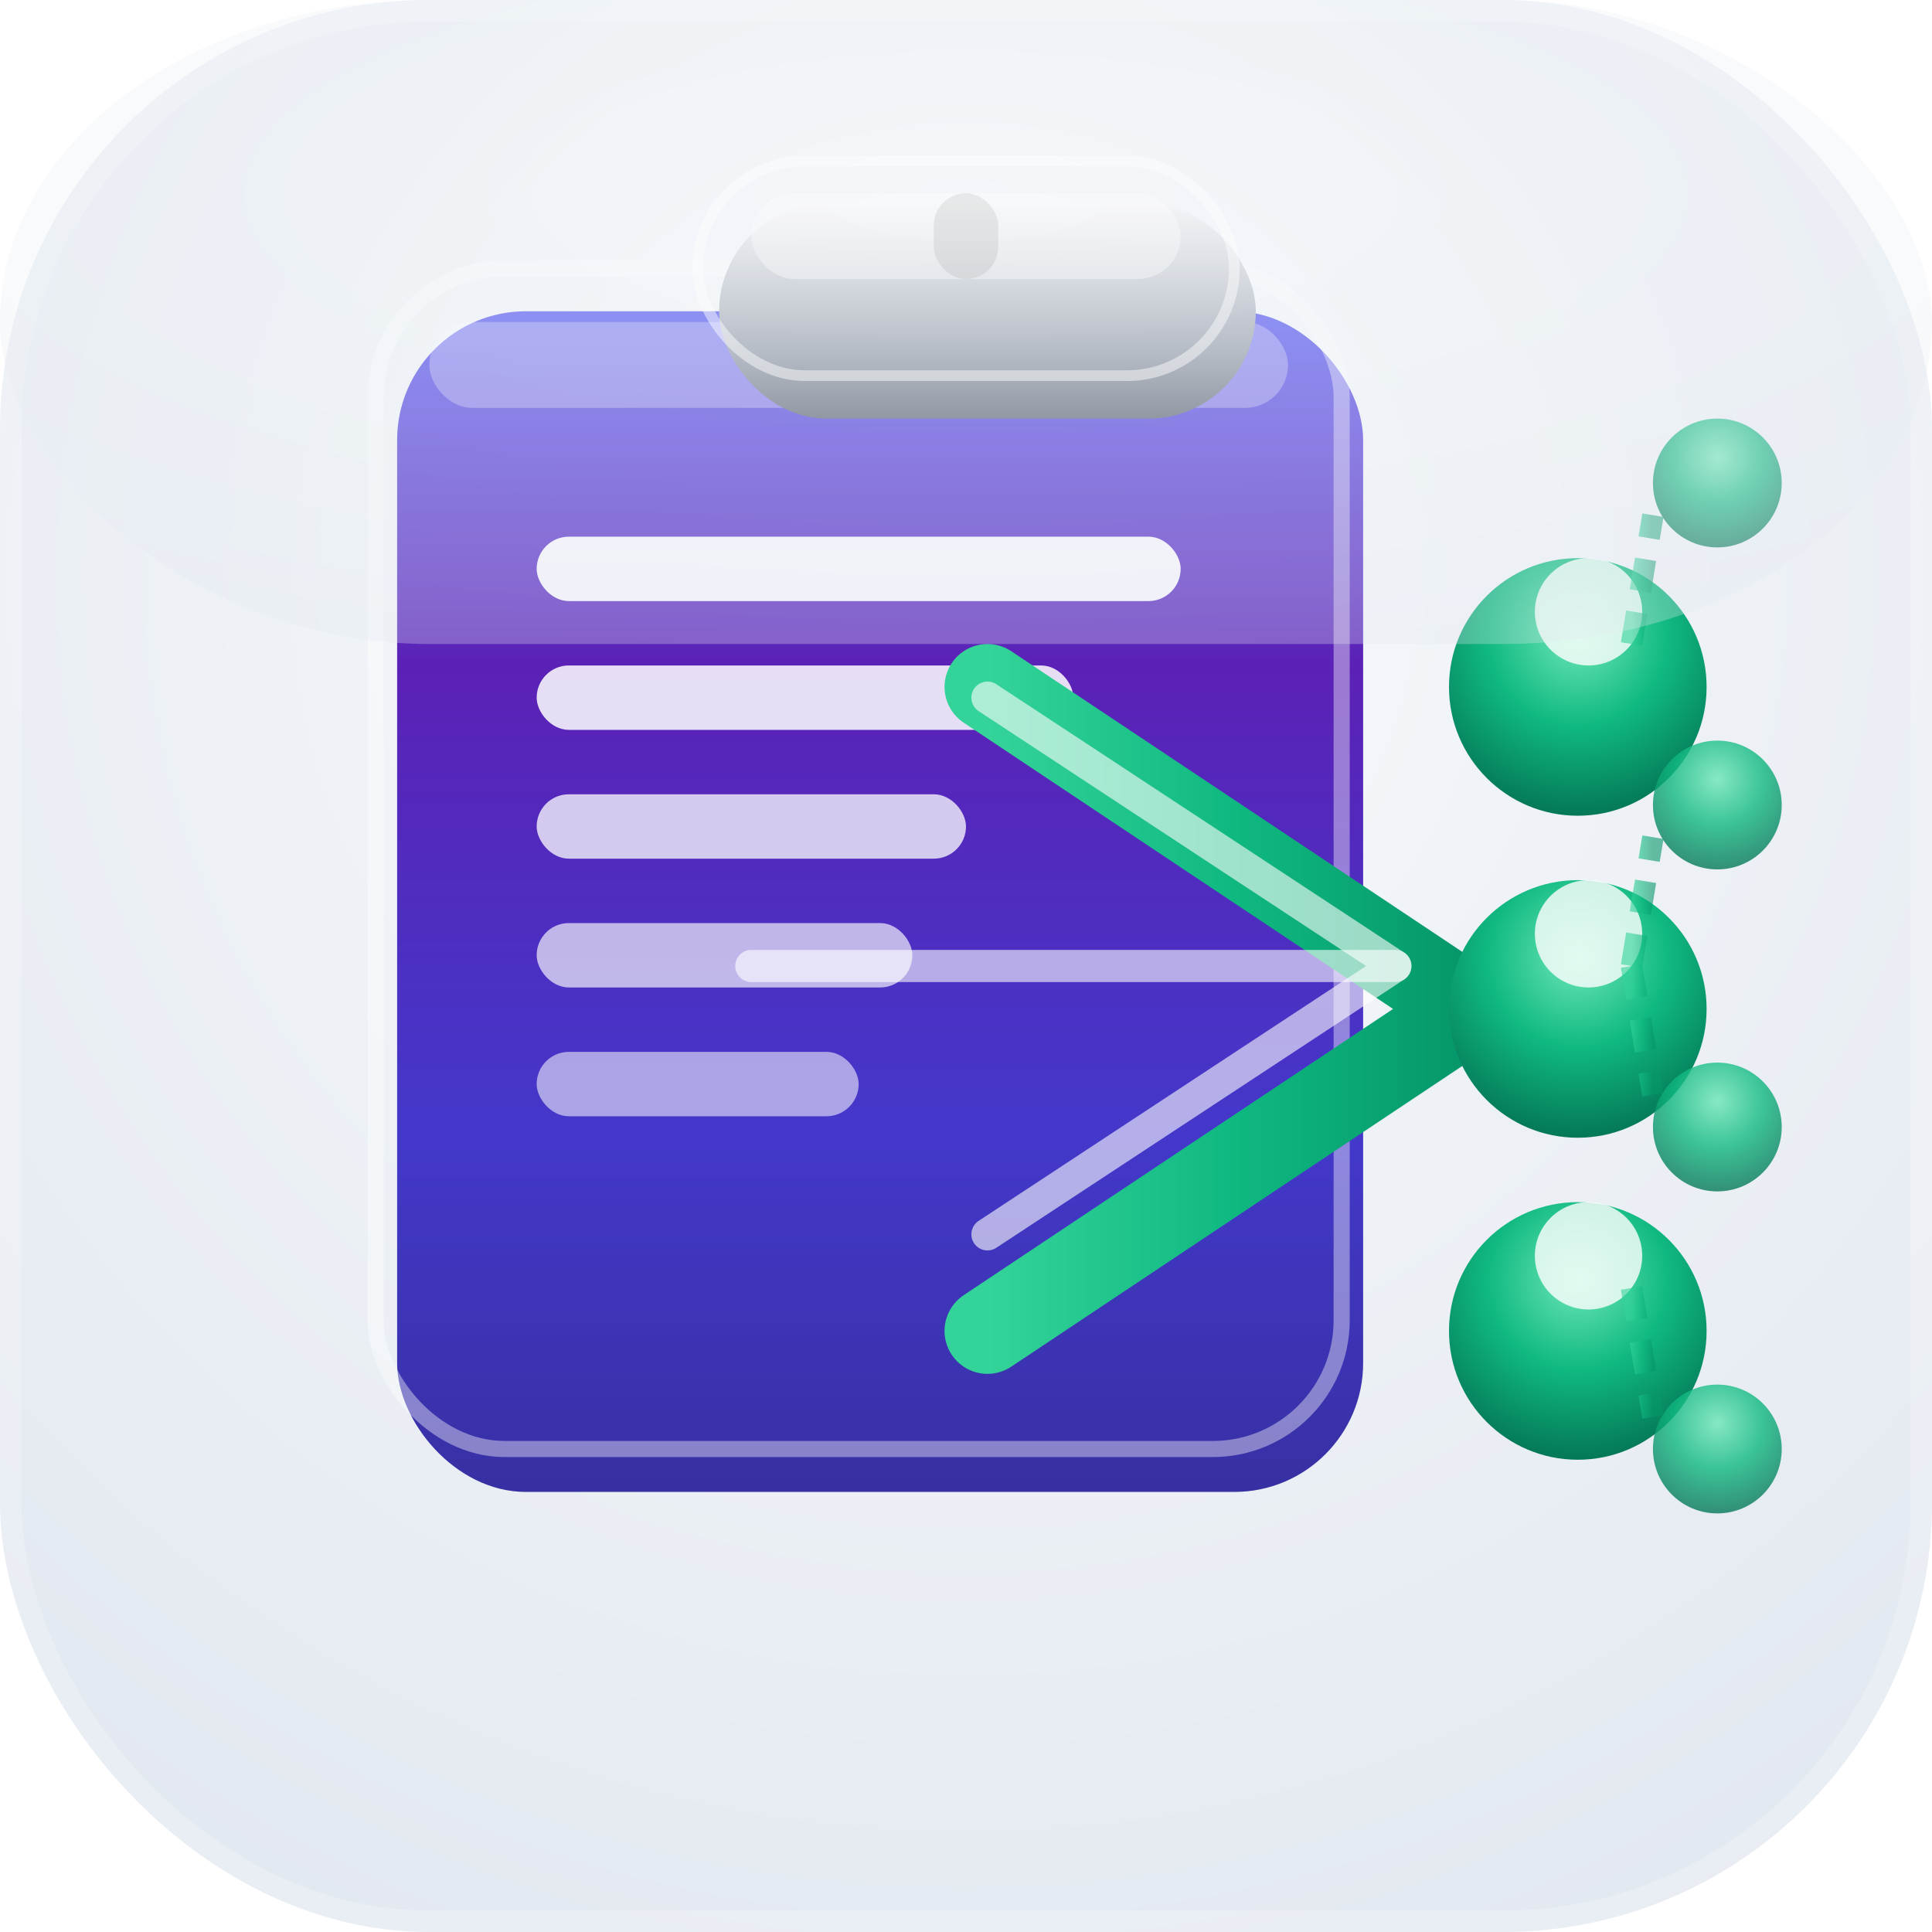 <svg width="180" height="180" viewBox="0 0 180 180" fill="none" xmlns="http://www.w3.org/2000/svg">
  <!-- 定义渐变和滤镜 -->
  <defs>
    <!-- 阴影效果 -->
    <filter id="shadowApple" x="-20%" y="-20%" width="140%" height="140%">
      <feGaussianBlur in="SourceAlpha" stdDeviation="3"/>
      <feOffset dx="2" dy="4" result="offset"/>
      <feFlood flood-color="#000000" flood-opacity="0.25"/>
      <feComposite in2="offset" operator="in"/>
      <feMerge>
        <feMergeNode/>
        <feMergeNode in="SourceGraphic"/>
      </feMerge>
    </filter>

    <!-- 内阴影效果 -->
    <filter id="innerShadow" x="-50%" y="-50%" width="200%" height="200%">
      <feGaussianBlur in="SourceGraphic" stdDeviation="2" result="blur"/>
      <feOffset in="blur" dx="1" dy="2"/>
    </filter>

    <!-- 粘贴板渐变 -->
    <linearGradient id="clipboardGradientApple" x1="0%" y1="0%" x2="0%" y2="100%">
      <stop offset="0%" style="stop-color:#6366F1;stop-opacity:1" />
      <stop offset="30%" style="stop-color:#5B21B6;stop-opacity:1" />
      <stop offset="70%" style="stop-color:#4338CA;stop-opacity:1" />
      <stop offset="100%" style="stop-color:#3730A3;stop-opacity:1" />
    </linearGradient>

    <!-- 夹子渐变 -->
    <linearGradient id="clipGradientApple" x1="0%" y1="0%" x2="0%" y2="100%">
      <stop offset="0%" style="stop-color:#F3F4F6;stop-opacity:1" />
      <stop offset="30%" style="stop-color:#D1D5DB;stop-opacity:1" />
      <stop offset="70%" style="stop-color:#9CA3AF;stop-opacity:1" />
      <stop offset="100%" style="stop-color:#6B7280;stop-opacity:1" />
    </linearGradient>

    <!-- 分享箭头渐变 -->
    <linearGradient id="shareGradientApple" x1="0%" y1="0%" x2="100%" y2="0%">
      <stop offset="0%" style="stop-color:#34D399;stop-opacity:1" />
      <stop offset="50%" style="stop-color:#10B981;stop-opacity:1" />
      <stop offset="100%" style="stop-color:#059669;stop-opacity:1" />
    </linearGradient>

    <!-- 节点脉动渐变 -->
    <radialGradient id="nodeGradientApple" cx="50%" cy="30%" r="70%">
      <stop offset="0%" style="stop-color:#6EE7B7;stop-opacity:1" />
      <stop offset="50%" style="stop-color:#10B981;stop-opacity:1" />
      <stop offset="100%" style="stop-color:#047857;stop-opacity:1" />
    </radialGradient>

    <!-- 背景径向渐变 -->
    <radialGradient id="backgroundGradient" cx="50%" cy="30%" r="80%">
      <stop offset="0%" style="stop-color:#F8FAFC;stop-opacity:1" />
      <stop offset="100%" style="stop-color:#E2E8F0;stop-opacity:1" />
    </radialGradient>
  </defs>

  <!-- 背景圆角矩形 -->
  <rect width="180" height="180" rx="40" fill="url(#backgroundGradient)"/>

  <!-- 粘贴板主体 -->
  <rect x="35" y="25" width="90" height="110" rx="12" fill="url(#clipboardGradientApple)" filter="url(#shadowApple)"/>

  <!-- 粘贴板内部高光 -->
  <rect x="40" y="30" width="80" height="8" rx="4" fill="rgba(255,255,255,0.3)"/>

  <!-- 粘贴板边框高光 -->
  <rect x="35" y="25" width="90" height="110" rx="12" fill="none" stroke="rgba(255,255,255,0.4)" stroke-width="1.5"/>

  <!-- 粘贴板夹子 -->
  <rect x="65" y="15" width="50" height="20" rx="10" fill="url(#clipGradientApple)" filter="url(#shadowApple)"/>

  <!-- 夹子边框 -->
  <rect x="65" y="15" width="50" height="20" rx="10" fill="none" stroke="rgba(255,255,255,0.5)" stroke-width="1"/>

  <!-- 夹子内部高光 -->
  <rect x="70" y="18" width="40" height="8" rx="4" fill="rgba(255,255,255,0.4)"/>

  <!-- 夹子中央分割线 -->
  <rect x="87" y="18" width="6" height="8" rx="3" fill="rgba(0,0,0,0.1)"/>

  <!-- 文档内容线条 -->
  <rect x="50" y="50" width="60" height="6" rx="3" fill="rgba(255,255,255,0.95)"/>
  <rect x="50" y="62" width="50" height="6" rx="3" fill="rgba(255,255,255,0.85)"/>
  <rect x="50" y="74" width="40" height="6" rx="3" fill="rgba(255,255,255,0.75)"/>
  <rect x="50" y="86" width="35" height="6" rx="3" fill="rgba(255,255,255,0.65)"/>
  <rect x="50" y="98" width="30" height="6" rx="3" fill="rgba(255,255,255,0.55)"/>

  <!-- 分享箭头主体 -->
  <g stroke="url(#shareGradientApple)" stroke-width="8" stroke-linecap="round" stroke-linejoin="round" fill="none" filter="url(#shadowApple)">
    <path d="M90 120L135 90L90 60"/>
    <path d="M135 90H65"/>
  </g>

  <!-- 分享箭头高光 -->
  <g stroke="rgba(255,255,255,0.6)" stroke-width="3" stroke-linecap="round" stroke-linejoin="round" fill="none">
    <path d="M92 115L130 90L92 65"/>
    <path d="M130 90H70"/>
  </g>

  <!-- 分享网络节点 -->
  <g fill="url(#nodeGradientApple)">
    <!-- 主节点 -->
    <circle cx="145" cy="60" r="12" filter="url(#shadowApple)"/>
    <circle cx="145" cy="90" r="12" filter="url(#shadowApple)"/>
    <circle cx="145" cy="120" r="12" filter="url(#shadowApple)"/>

    <!-- 节点高光 -->
    <circle cx="148" cy="57" r="5" fill="rgba(255,255,255,0.8)"/>
    <circle cx="148" cy="87" r="5" fill="rgba(255,255,255,0.8)"/>
    <circle cx="148" cy="117" r="5" fill="rgba(255,255,255,0.8)"/>

    <!-- 次级节点 -->
    <circle cx="160" cy="45" r="6" fill="url(#nodeGradientApple)" opacity="0.8"/>
    <circle cx="160" cy="75" r="6" fill="url(#nodeGradientApple)" opacity="0.8"/>
    <circle cx="160" cy="105" r="6" fill="url(#nodeGradientApple)" opacity="0.8"/>
    <circle cx="160" cy="135" r="6" fill="url(#nodeGradientApple)" opacity="0.8"/>
  </g>

  <!-- 网络连接线 -->
  <g stroke="url(#shareGradientApple)" stroke-width="2" stroke-opacity="0.6" stroke-dasharray="3,2">
    <line x1="145" y1="72" x2="145" y2="108"/>
    <line x1="145" y1="72" x2="145" y2="48"/>
    <line x1="152" y1="60" x2="154" y2="48"/>
    <line x1="152" y1="90" x2="154" y2="78"/>
    <line x1="152" y1="90" x2="154" y2="102"/>
    <line x1="152" y1="120" x2="154" y2="132"/>
  </g>

  <!-- 整体边框装饰 -->
  <rect x="1" y="1" width="178" height="178" rx="39" fill="none" stroke="rgba(255,255,255,0.2)" stroke-width="2"/>

  <!-- 顶部光泽效果 -->
  <rect x="0" y="0" width="180" height="60" rx="40" fill="url(#backgroundGradient)" opacity="0.3"/>
</svg>
